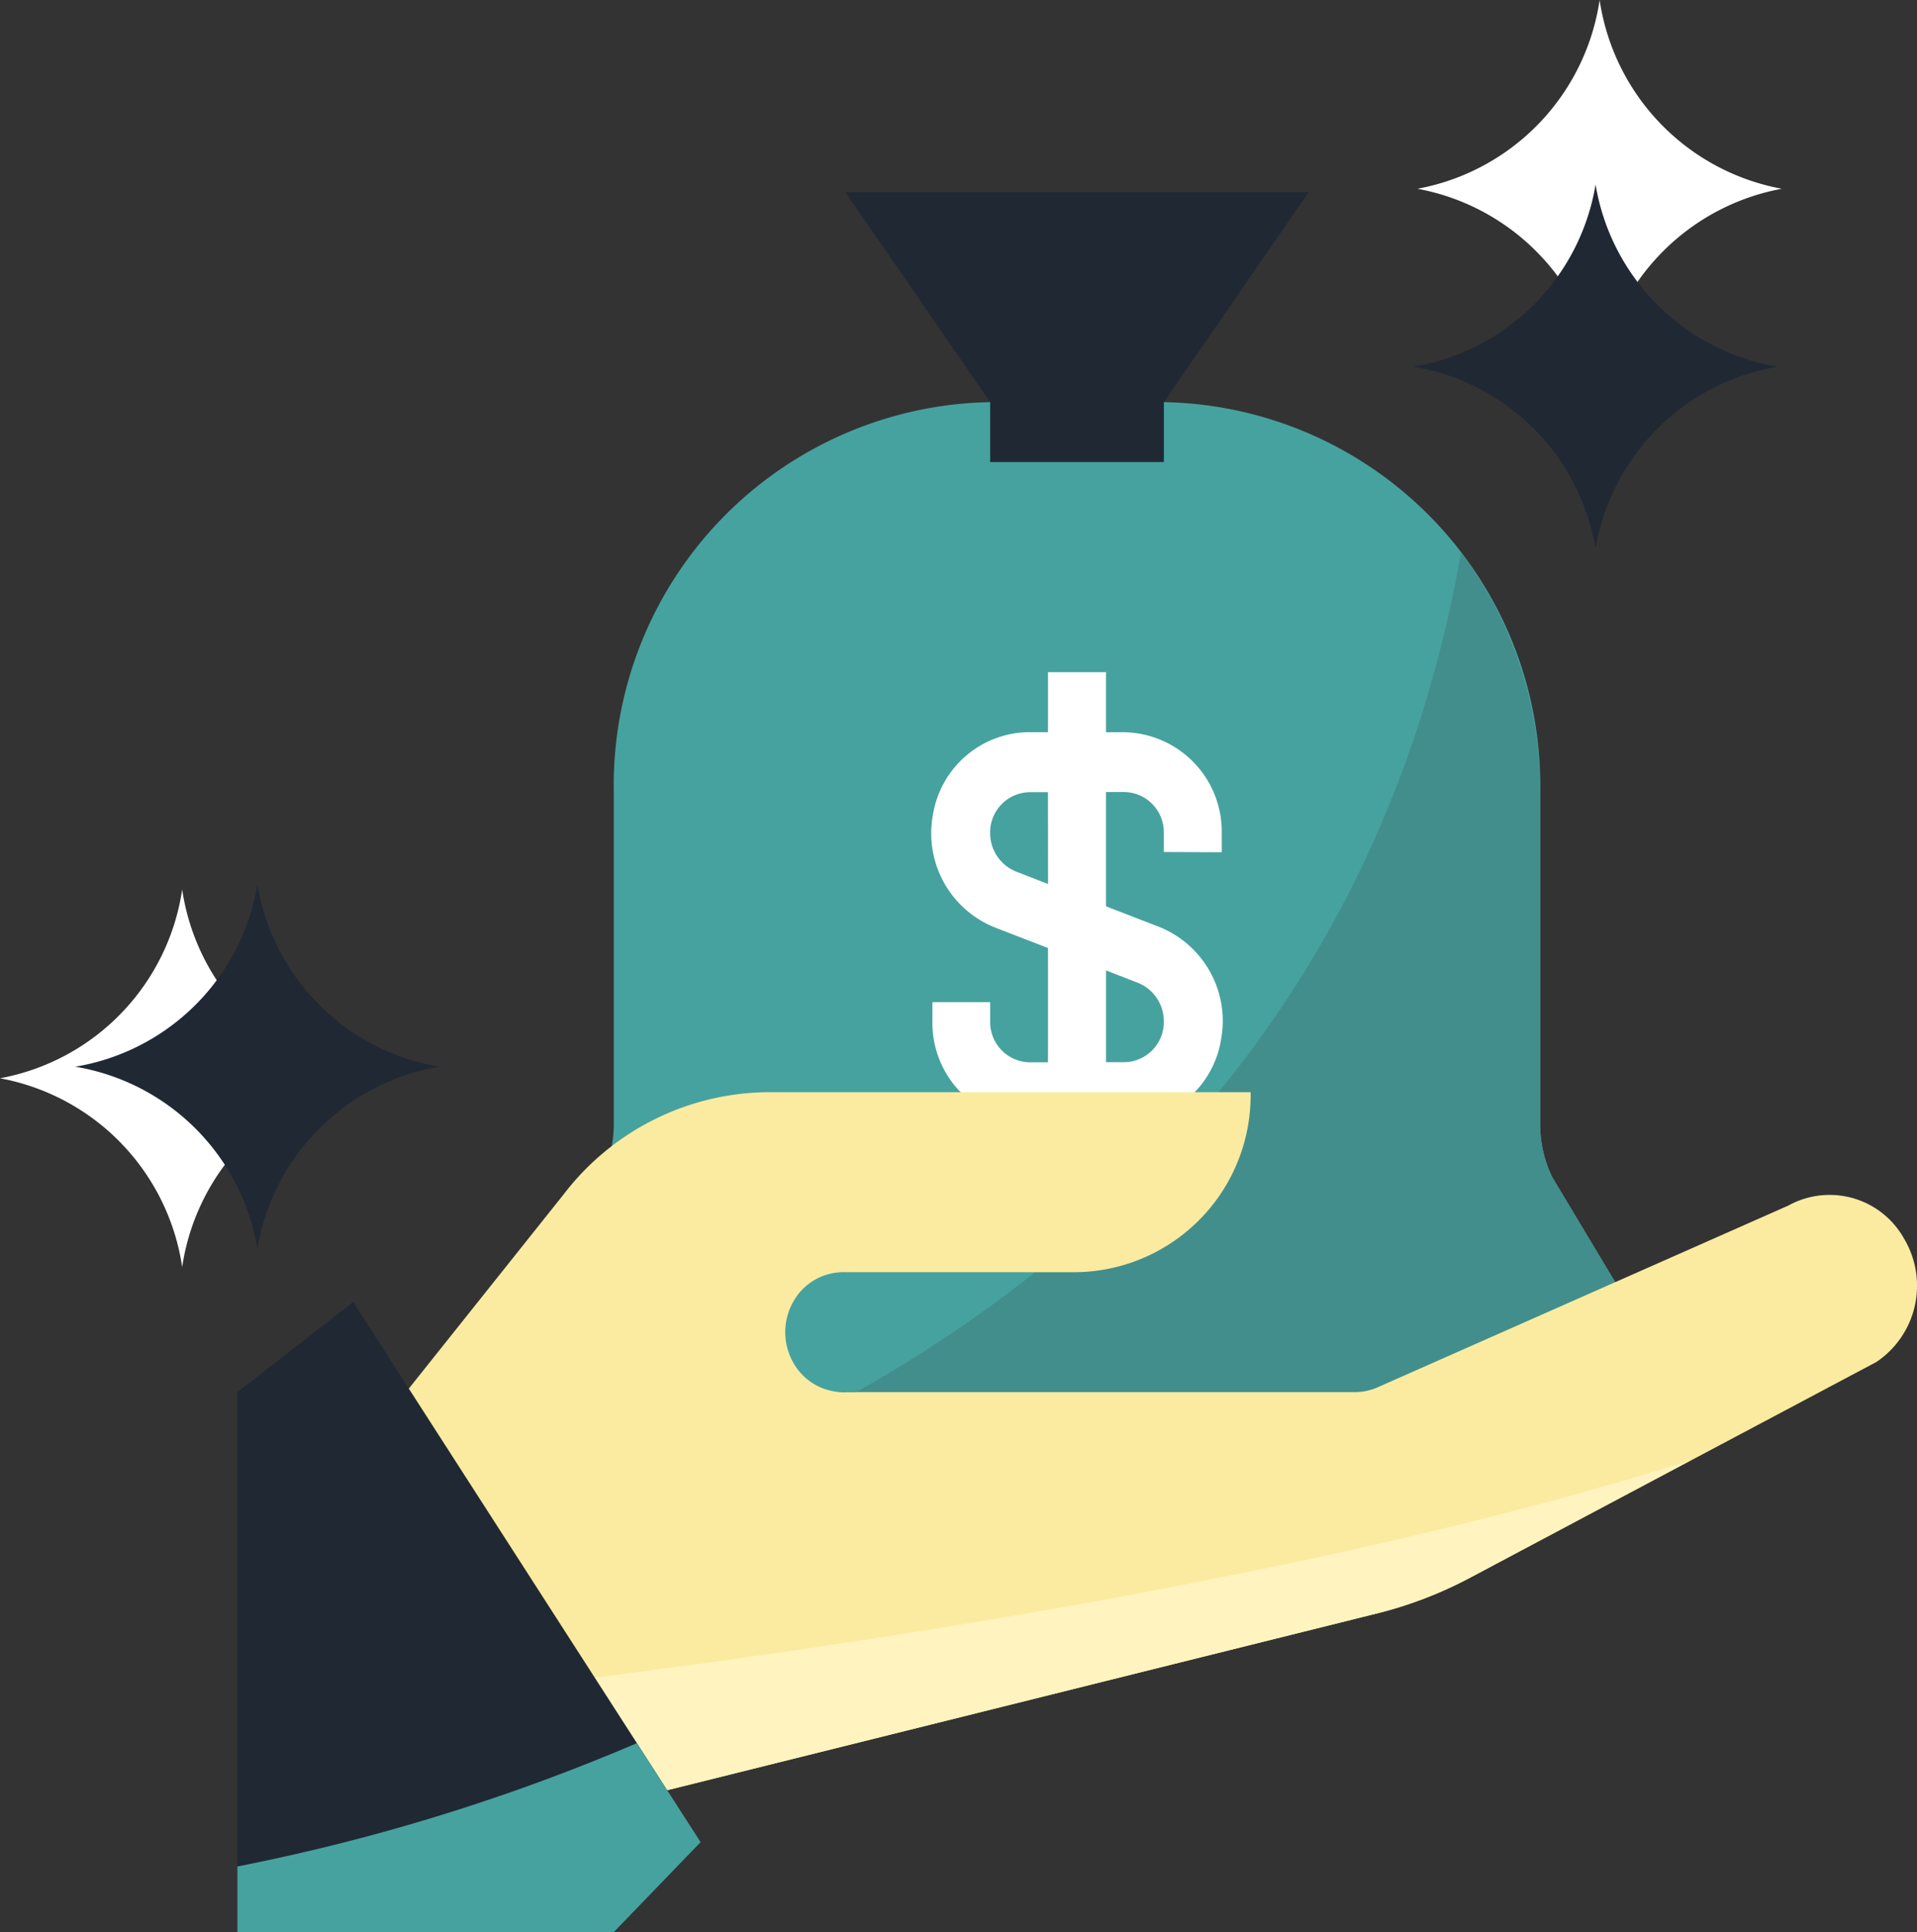 <svg id="price" xmlns="http://www.w3.org/2000/svg" width="72.69" height="73.279" viewBox="0 0 72.69 73.279">
  <rect x="0" y="0" width="72.69" height="73.279" fill="#333333" stroke="none"/>
  <g id="bank" transform="translate(9.001 7.287)">
    <g id="Group_1330" data-name="Group 1330" transform="translate(10.978 0)">
      <path id="Path_12828" data-name="Path 12828" d="M129.971,96.737a2.749,2.749,0,0,0-.384-1.41l-2.448-4.084a4.606,4.606,0,0,1-.462-2.022V76.632a14.538,14.538,0,0,0-14.272-14.791h-6.587A14.538,14.538,0,0,0,91.547,76.632V89.216a4.6,4.6,0,0,1-.462,2.022l-2.448,4.084a2.747,2.747,0,0,0-.384,1.41h0a2.615,2.615,0,0,0,2.557,2.65h36.6A2.615,2.615,0,0,0,129.971,96.737Z" transform="translate(-88.253 -53.877)" fill="#46a29f"/>
      <path id="Path_12829" data-name="Path 12829" d="M197.412,8.027,202.9.063H185.335l5.49,7.964V10.3h6.587Z" transform="translate(-173.258 -0.063)" fill="#202833"/>
    </g>
    <path id="Path_12830" data-name="Path 12830" d="M217.452,133.76,215,129.676a4.606,4.606,0,0,1-.462-2.022V115.071a15.137,15.137,0,0,0-3-9.1c-2.926,16.737-13.251,26.386-22.945,31.858h26.677a2.556,2.556,0,0,0,2.251-1.362,2.747,2.747,0,0,0-.055-2.7Z" transform="translate(-165.139 -92.311)" fill="#428e8c"/>
    <path id="Path_12831" data-name="Path 12831" d="M222.712,148.1v-.728a3.769,3.769,0,0,0-3.689-3.823h-.7V141.27h-2.2v2.276h-.7a3.726,3.726,0,0,0-3.663,3.139,3.844,3.844,0,0,0,2.363,4.274l2,.773v4.335h-.7a1.522,1.522,0,0,1-1.492-1.547h0v-.733h-2.191v.728a3.769,3.769,0,0,0,3.689,3.823h3.594a3.726,3.726,0,0,0,3.663-3.139,3.844,3.844,0,0,0-2.363-4.274l-2-.773v-4.335h.7a1.522,1.522,0,0,1,1.492,1.547h0v.728Zm-3.162,4.96a1.57,1.57,0,0,1,.966,1.456,1.522,1.522,0,0,1-1.492,1.547h-.7v-3.481Zm-3.425-3.755-1.229-.479a1.57,1.57,0,0,1-.966-1.456,1.522,1.522,0,0,1,1.492-1.547h.7Z" transform="translate(-185.386 -123.066)" fill="#fff"/>
    <path id="Path_12834" data-name="Path 12834" d="M101.84,270.389a3.231,3.231,0,0,0-4.389-1.264L81.872,276.02a2.136,2.136,0,0,1-.866.182H61.692a2.179,2.179,0,0,1-1.972-1.111,2.348,2.348,0,0,1,0-2.327,2.179,2.179,0,0,1,1.972-1.111h8.779a6.71,6.71,0,0,0,6.587-6.827H58.794A9.854,9.854,0,0,0,51.01,268.7l-6.883,8.636,7.751,14.724,29.828-7.43a15.5,15.5,0,0,0,3.711-1.41l15.369-8.161A3.485,3.485,0,0,0,101.84,270.389Z" transform="translate(-38.637 -230.692)" fill="#fbeba0"/>
    <path id="Path_12835" data-name="Path 12835" d="M86.578,381.782l2.469,4.687,29.828-7.43a15.493,15.493,0,0,0,3.711-1.41L130.9,373.2C117.087,377.578,98.753,380.315,86.578,381.782Z" transform="translate(-75.808 -325.099)" fill="#fff4bf"/>
    <path id="Path_12836" data-name="Path 12836" d="M0,330.018V350.5H14.272l3.294-3.413L4.389,326.6Z" transform="translate(0 -284.507)" fill="#202833"/>
    <path id="Path_12837" data-name="Path 12837" d="M0,463.507H14.272l3.294-3.414-2.416-3.755A75.615,75.615,0,0,1,0,461.016Z" transform="translate(0 -397.516)" fill="#46a29f"/>
  </g>
  <g id="Group_1331" data-name="Group 1331" transform="translate(0)">
    <path id="Path_12832" data-name="Path 12832" d="M404.054,32.034h0a8.554,8.554,0,0,0-6.908-7.159h0a8.554,8.554,0,0,0,6.908-7.159h0a8.555,8.555,0,0,0,6.908,7.159h0a8.555,8.555,0,0,0-6.908,7.159Z" transform="translate(-343.398 -17.716)" fill="#fff"/>
    <path id="Path_12833" data-name="Path 12833" d="M6.908,208.543h0A8.554,8.554,0,0,0,0,201.384H0a8.554,8.554,0,0,0,6.908-7.159h0a8.554,8.554,0,0,0,6.908,7.159h0a8.555,8.555,0,0,0-6.908,7.159Z" transform="translate(0 -160.49)" fill="#fff"/>
  </g>
  <g id="Group_1845" data-name="Group 1845" transform="translate(-11.147 5)">
    <g id="Group_1331-2" data-name="Group 1331" transform="translate(11 2)">
      <path id="Path_12832-2" data-name="Path 12832" d="M404.053,31.53h0a8.4,8.4,0,0,0-6.907-6.907h0a8.4,8.4,0,0,0,6.907-6.907h0a8.4,8.4,0,0,0,6.907,6.907h0a8.4,8.4,0,0,0-6.907,6.907Z" transform="translate(-343.404 -17.716)" fill="#202833"/>
      <path id="Path_12833-2" data-name="Path 12833" d="M6.907,208.039h0A8.4,8.4,0,0,0,0,201.132H0a8.4,8.4,0,0,0,6.907-6.907h0a8.4,8.4,0,0,0,6.907,6.907h0a8.4,8.4,0,0,0-6.907,6.907Z" transform="translate(3 -167.677)" fill="#202833"/>
    </g>
  </g>
</svg>
